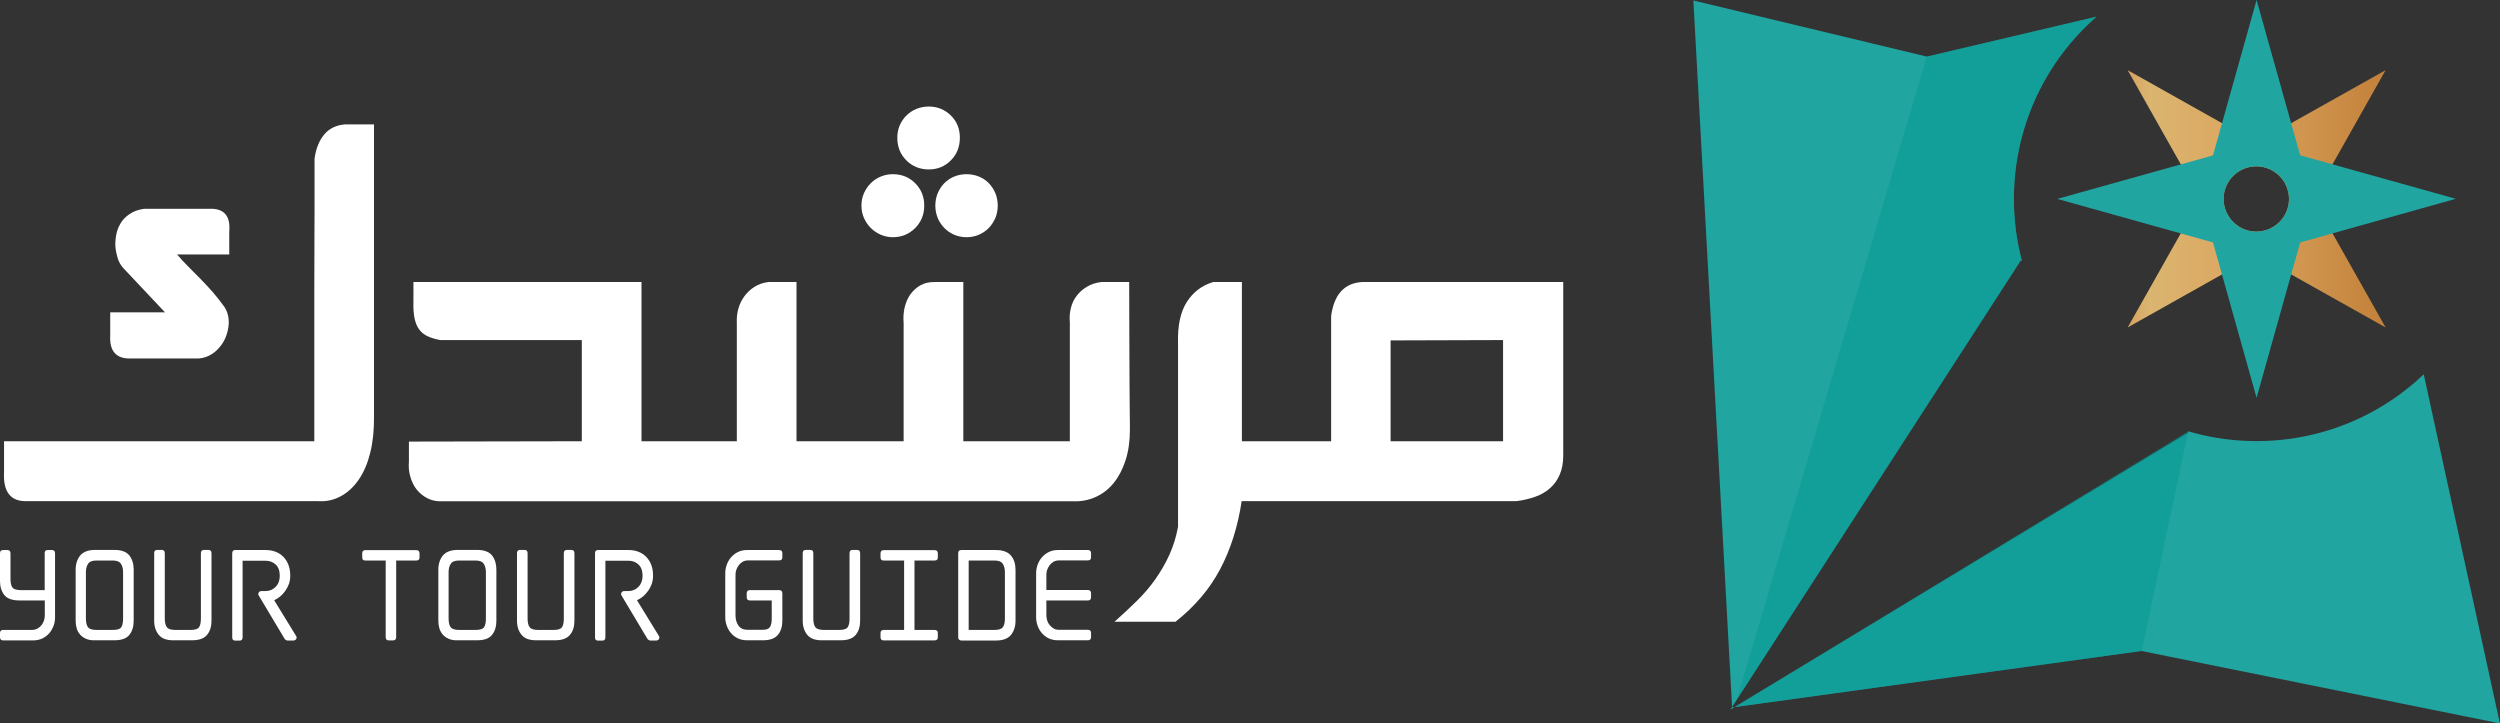 <svg width="159" height="46" viewBox="0 0 159 46" fill="none" xmlns="http://www.w3.org/2000/svg">
<rect x="0" y="0" width="159" height="46" fill="#333333" stroke="none"/>
<g clip-path="url(#clip0)">
<path d="M8.283 22.8H12.428C12.739 22.815 13.026 22.754 13.299 22.618C13.572 22.482 13.799 22.293 13.989 22.051C14.14 21.877 14.262 21.673 14.353 21.446C14.444 21.219 14.504 20.985 14.534 20.743C14.565 20.501 14.55 20.266 14.496 20.039C14.444 19.813 14.345 19.601 14.193 19.412C13.989 19.132 13.769 18.852 13.527 18.572C13.284 18.3 13.034 18.028 12.769 17.756C12.504 17.483 12.246 17.226 11.988 16.969C11.731 16.712 11.488 16.455 11.261 16.183H14.58V14.731C14.671 13.725 14.246 13.241 13.307 13.279H9.162C8.798 13.332 8.487 13.445 8.245 13.612C7.995 13.778 7.798 13.982 7.661 14.217C7.525 14.451 7.426 14.708 7.381 14.996C7.335 15.275 7.32 15.548 7.351 15.805C7.366 15.956 7.411 16.153 7.479 16.402C7.555 16.652 7.676 16.871 7.851 17.06L10.495 19.866H7.01V21.34C6.957 22.323 7.381 22.815 8.283 22.8Z" fill="white"/>
<path d="M20.635 8.537C20.309 8.916 20.104 9.422 20.006 10.073V11.502V13.218C20.006 13.861 19.998 14.617 19.998 15.464C19.99 16.319 19.99 17.34 19.99 18.519V22.656V28.063H0.258V30.021C0.189 31.284 0.674 31.904 1.712 31.874H20.271C20.786 31.904 21.256 31.791 21.695 31.549C22.135 31.307 22.514 30.951 22.825 30.49C23.143 30.029 23.385 29.454 23.552 28.774C23.719 28.093 23.795 27.329 23.787 26.482V7.91H21.968C21.407 7.948 20.96 8.159 20.635 8.537Z" fill="white"/>
<path d="M60.055 11.653C59.881 11.835 59.744 12.046 59.638 12.288C59.54 12.53 59.487 12.795 59.487 13.075C59.487 13.355 59.54 13.619 59.638 13.861C59.737 14.103 59.881 14.315 60.055 14.496C60.229 14.678 60.441 14.822 60.684 14.928C60.926 15.033 61.192 15.086 61.472 15.086C61.752 15.086 62.018 15.033 62.26 14.928C62.503 14.822 62.715 14.678 62.889 14.496C63.063 14.315 63.2 14.103 63.306 13.861C63.404 13.619 63.457 13.355 63.457 13.075C63.457 12.795 63.404 12.53 63.306 12.288C63.207 12.046 63.063 11.835 62.889 11.653C62.715 11.472 62.503 11.328 62.26 11.23C62.018 11.131 61.752 11.078 61.472 11.078C61.192 11.078 60.926 11.131 60.684 11.23C60.441 11.328 60.237 11.472 60.055 11.653Z" fill="white"/>
<path d="M59.07 10.776C59.623 10.776 60.093 10.587 60.472 10.201C60.858 9.816 61.047 9.339 61.047 8.757C61.047 8.19 60.858 7.721 60.472 7.343C60.085 6.965 59.615 6.776 59.07 6.776C58.789 6.776 58.524 6.829 58.282 6.927C58.039 7.025 57.827 7.169 57.645 7.35C57.463 7.532 57.319 7.744 57.221 7.978C57.122 8.212 57.069 8.469 57.069 8.757C57.069 9.332 57.258 9.816 57.645 10.201C58.024 10.579 58.501 10.776 59.07 10.776Z" fill="white"/>
<path d="M55.379 14.496C55.561 14.678 55.773 14.822 56.016 14.928C56.258 15.033 56.516 15.086 56.781 15.086C57.35 15.086 57.819 14.89 58.206 14.504C58.593 14.111 58.782 13.634 58.782 13.075C58.782 12.515 58.593 12.039 58.206 11.653C57.819 11.267 57.35 11.078 56.781 11.078C56.508 11.078 56.258 11.131 56.016 11.23C55.773 11.328 55.561 11.472 55.379 11.653C55.197 11.835 55.054 12.046 54.947 12.288C54.841 12.53 54.788 12.795 54.788 13.075C54.788 13.355 54.841 13.619 54.947 13.861C55.054 14.103 55.197 14.315 55.379 14.496Z" fill="white"/>
<path d="M71.861 27.337V27.155V26.936C71.861 26.815 71.854 26.641 71.854 26.422C71.846 26.203 71.846 25.892 71.846 25.507C71.846 25.182 71.846 24.803 71.838 24.365C71.831 23.926 71.831 23.405 71.831 22.8C71.831 22.195 71.831 21.491 71.823 20.69C71.816 19.888 71.816 18.973 71.816 17.937H70.058C69.709 17.975 69.398 18.073 69.141 18.232C68.876 18.383 68.656 18.58 68.481 18.807C68.307 19.034 68.178 19.291 68.11 19.586C68.034 19.873 68.012 20.183 68.042 20.501V28.063H61.267V17.937H59.411C59.077 17.937 58.782 18.005 58.532 18.149C58.282 18.293 58.077 18.482 57.903 18.716C57.736 18.951 57.615 19.23 57.539 19.54C57.463 19.858 57.44 20.191 57.471 20.538V28.063H50.658V17.937H48.877C48.544 17.975 48.241 18.081 47.991 18.24C47.733 18.398 47.521 18.603 47.347 18.837C47.172 19.072 47.044 19.336 46.96 19.631C46.877 19.926 46.846 20.236 46.862 20.561V28.063H43.831H43.368H40.799V17.937H26.295V19.124C26.28 19.571 26.303 19.941 26.363 20.236C26.424 20.531 26.523 20.773 26.666 20.962C26.811 21.151 26.992 21.295 27.212 21.393C27.432 21.491 27.697 21.575 28.008 21.628H37.003V28.063L26.007 28.085V29.333C25.977 29.681 26.007 30.014 26.098 30.324C26.189 30.634 26.318 30.906 26.5 31.133C26.682 31.36 26.901 31.541 27.159 31.677C27.417 31.814 27.697 31.882 28.008 31.882H43.353H43.815H68.3C68.8 31.897 69.27 31.798 69.701 31.602C70.141 31.398 70.52 31.103 70.831 30.717C71.149 30.324 71.399 29.847 71.581 29.288C71.77 28.706 71.861 28.063 71.861 27.337Z" fill="white"/>
<path d="M86.623 17.937C85.502 18.005 84.85 18.724 84.66 20.092V28.063H82.114H81.773H78.985V17.937H77.166C76.438 18.149 75.878 18.58 75.476 19.215C75.074 19.85 74.892 20.72 74.923 21.809V33.508C74.802 34.15 74.62 34.748 74.37 35.292C74.12 35.837 73.824 36.351 73.483 36.835C73.142 37.319 72.748 37.78 72.301 38.219C71.854 38.657 71.384 39.096 70.884 39.542H74.764C75.991 38.574 76.939 37.455 77.605 36.192C78.272 34.929 78.727 33.492 78.969 31.874H81.781H82.122H96.436C96.868 31.821 97.27 31.723 97.641 31.594C98.013 31.458 98.331 31.277 98.589 31.042C98.854 30.808 99.058 30.52 99.203 30.173C99.354 29.832 99.422 29.424 99.422 28.955V17.937H86.623ZM95.595 28.063H88.442V21.65L95.595 21.628V28.063Z" fill="white"/>
<path d="M3.039 34.982H3.304C3.433 34.982 3.501 35.05 3.501 35.186V39.27C3.501 39.451 3.471 39.625 3.41 39.792C3.349 39.958 3.259 40.117 3.145 40.261C3.024 40.397 2.88 40.51 2.705 40.601C2.531 40.684 2.334 40.729 2.107 40.729H0.197C0.068 40.729 0 40.661 0 40.525V40.261C0 40.132 0.068 40.064 0.197 40.064H2.016C2.152 40.064 2.273 40.034 2.379 39.981C2.486 39.92 2.569 39.852 2.645 39.754C2.713 39.663 2.766 39.557 2.804 39.451C2.834 39.338 2.849 39.232 2.849 39.126V38.188H1.235C0.781 38.188 0.455 38.075 0.273 37.841C0.091 37.606 0 37.311 0 36.956V35.186C0 35.05 0.068 34.982 0.197 34.982H0.462C0.599 34.982 0.667 35.05 0.667 35.186V36.805C0.667 37.077 0.712 37.266 0.796 37.372C0.879 37.478 1.061 37.531 1.334 37.531H2.842V35.179C2.834 35.05 2.902 34.982 3.039 34.982Z" fill="white"/>
<path d="M5.479 40.631C5.327 40.563 5.198 40.48 5.1 40.366C5.001 40.253 4.926 40.124 4.88 39.973C4.835 39.822 4.812 39.655 4.812 39.481V36.23C4.812 35.867 4.911 35.564 5.1 35.33C5.297 35.096 5.615 34.974 6.055 34.974H7.267C7.722 34.974 8.048 35.096 8.23 35.33C8.412 35.564 8.502 35.867 8.502 36.23V39.481C8.502 39.844 8.412 40.147 8.23 40.374C8.048 40.608 7.73 40.722 7.282 40.722H6.04C5.82 40.729 5.63 40.699 5.479 40.631ZM7.707 39.897C7.79 39.784 7.828 39.595 7.828 39.33V36.381C7.828 36.177 7.783 35.995 7.692 35.859C7.601 35.716 7.426 35.648 7.161 35.648H6.146C5.873 35.648 5.691 35.716 5.6 35.859C5.509 36.003 5.464 36.177 5.464 36.381V39.33C5.464 39.595 5.509 39.784 5.6 39.897C5.691 40.011 5.873 40.064 6.146 40.064H7.176C7.449 40.064 7.631 40.011 7.707 39.897Z" fill="white"/>
<path d="M10.094 40.374C9.904 40.139 9.806 39.844 9.806 39.481V35.179C9.806 35.042 9.874 34.974 10.003 34.974H10.283C10.412 34.974 10.48 35.042 10.48 35.179V39.33C10.48 39.595 10.526 39.784 10.617 39.897C10.708 40.011 10.89 40.064 11.162 40.064H12.125C12.398 40.064 12.572 40.011 12.655 39.897C12.739 39.784 12.777 39.595 12.777 39.33V35.179C12.777 35.042 12.845 34.974 12.981 34.974H13.246C13.383 34.974 13.451 35.042 13.451 35.179V39.481C13.451 39.844 13.36 40.147 13.171 40.374C12.981 40.608 12.663 40.722 12.216 40.722H11.041C10.602 40.729 10.283 40.608 10.094 40.374Z" fill="white"/>
<path d="M14.959 34.982H16.891C17.369 34.982 17.755 35.133 18.035 35.428C18.316 35.723 18.46 36.116 18.46 36.615C18.46 36.804 18.429 36.971 18.376 37.137C18.316 37.296 18.24 37.447 18.142 37.583C18.043 37.719 17.937 37.84 17.816 37.939C17.694 38.037 17.566 38.12 17.437 38.173L18.823 40.434C18.877 40.502 18.877 40.57 18.839 40.639C18.801 40.699 18.74 40.737 18.664 40.737H18.285C18.255 40.737 18.225 40.729 18.187 40.706C18.149 40.684 18.126 40.661 18.111 40.646L16.467 37.893C16.414 37.825 16.414 37.757 16.452 37.689C16.489 37.621 16.55 37.591 16.641 37.591H16.891C17.149 37.591 17.361 37.5 17.535 37.319C17.709 37.137 17.793 36.903 17.793 36.631C17.793 36.305 17.709 36.071 17.535 35.905C17.361 35.746 17.149 35.663 16.891 35.663H15.429V40.54C15.429 40.676 15.36 40.744 15.224 40.744H14.959C14.83 40.744 14.769 40.676 14.769 40.54V35.201C14.769 35.05 14.83 34.982 14.959 34.982Z" fill="white"/>
<path d="M23.234 35.648C23.105 35.648 23.037 35.587 23.037 35.459V35.194C23.037 35.058 23.105 34.99 23.234 34.99H26.477C26.614 34.99 26.682 35.058 26.682 35.194V35.459C26.682 35.587 26.614 35.648 26.477 35.648H25.197V40.525C25.197 40.661 25.128 40.729 24.992 40.729H24.727C24.598 40.729 24.53 40.661 24.53 40.525V35.648H23.234Z" fill="white"/>
<path d="M28.546 40.631C28.394 40.563 28.266 40.48 28.167 40.366C28.069 40.253 27.993 40.124 27.947 39.973C27.902 39.822 27.879 39.655 27.879 39.481V36.23C27.879 35.867 27.978 35.564 28.167 35.33C28.364 35.096 28.682 34.974 29.122 34.974H30.334C30.789 34.974 31.115 35.096 31.297 35.33C31.479 35.564 31.57 35.867 31.57 36.23V39.481C31.57 39.844 31.479 40.147 31.297 40.374C31.115 40.608 30.797 40.722 30.35 40.722H29.114C28.887 40.729 28.698 40.699 28.546 40.631ZM30.782 39.897C30.865 39.784 30.903 39.595 30.903 39.33V36.381C30.903 36.177 30.857 35.995 30.766 35.859C30.675 35.716 30.501 35.648 30.236 35.648H29.213C28.94 35.648 28.758 35.716 28.667 35.859C28.576 36.003 28.531 36.177 28.531 36.381V39.33C28.531 39.595 28.576 39.784 28.667 39.897C28.758 40.011 28.94 40.064 29.213 40.064H30.244C30.524 40.064 30.698 40.011 30.782 39.897Z" fill="white"/>
<path d="M33.169 40.374C32.979 40.139 32.881 39.844 32.881 39.481V35.179C32.881 35.042 32.949 34.974 33.078 34.974H33.358C33.487 34.974 33.555 35.042 33.555 35.179V39.33C33.555 39.595 33.6 39.784 33.691 39.897C33.782 40.011 33.964 40.064 34.237 40.064H35.207C35.48 40.064 35.654 40.011 35.737 39.897C35.821 39.784 35.859 39.595 35.859 39.33V35.179C35.859 35.042 35.927 34.974 36.063 34.974H36.329C36.465 34.974 36.533 35.042 36.533 35.179V39.481C36.533 39.844 36.442 40.147 36.253 40.374C36.063 40.608 35.745 40.722 35.298 40.722H34.123C33.676 40.729 33.358 40.608 33.169 40.374Z" fill="white"/>
<path d="M38.033 34.982H39.966C40.443 34.982 40.83 35.133 41.11 35.428C41.391 35.723 41.535 36.116 41.535 36.615C41.535 36.804 41.504 36.971 41.451 37.137C41.391 37.296 41.315 37.447 41.216 37.583C41.118 37.719 41.012 37.84 40.89 37.939C40.769 38.037 40.64 38.12 40.511 38.173L41.898 40.434C41.951 40.502 41.951 40.57 41.913 40.639C41.876 40.699 41.815 40.737 41.739 40.737H41.36C41.33 40.737 41.3 40.729 41.262 40.706C41.224 40.684 41.201 40.661 41.186 40.646L39.541 37.893C39.489 37.825 39.489 37.757 39.526 37.689C39.564 37.621 39.625 37.591 39.716 37.591H39.966C40.224 37.591 40.436 37.5 40.61 37.319C40.784 37.137 40.868 36.903 40.868 36.631C40.868 36.305 40.784 36.071 40.61 35.905C40.436 35.738 40.224 35.663 39.966 35.663H38.503V40.54C38.503 40.676 38.435 40.744 38.299 40.744H38.033C37.905 40.744 37.844 40.676 37.844 40.54V35.201C37.837 35.05 37.905 34.982 38.033 34.982Z" fill="white"/>
<path d="M48.968 39.882C49.044 39.769 49.082 39.587 49.082 39.338V38.188H47.695C47.559 38.188 47.491 38.12 47.491 37.984V37.735C47.491 37.599 47.559 37.531 47.695 37.531H49.552C49.688 37.531 49.757 37.599 49.757 37.735V39.481C49.757 39.844 49.666 40.147 49.476 40.374C49.287 40.608 48.968 40.722 48.521 40.722H47.514C47.286 40.722 47.081 40.676 46.915 40.593C46.748 40.51 46.596 40.397 46.483 40.253C46.362 40.117 46.278 39.958 46.218 39.784C46.157 39.61 46.127 39.436 46.127 39.262V36.449C46.127 36.275 46.157 36.101 46.218 35.927C46.278 35.753 46.369 35.595 46.483 35.459C46.604 35.322 46.748 35.201 46.915 35.118C47.089 35.027 47.286 34.982 47.514 34.982H49.552C49.688 34.982 49.757 35.05 49.757 35.186V35.451C49.757 35.58 49.688 35.64 49.552 35.64H47.604C47.46 35.64 47.339 35.67 47.241 35.723C47.142 35.784 47.051 35.859 46.983 35.95C46.915 36.041 46.862 36.147 46.824 36.26C46.786 36.373 46.778 36.487 46.778 36.593V39.126C46.778 39.391 46.839 39.61 46.968 39.791C47.097 39.973 47.294 40.056 47.559 40.056H48.506C48.741 40.056 48.893 39.996 48.968 39.882Z" fill="white"/>
<path d="M51.34 40.374C51.151 40.139 51.053 39.844 51.053 39.481V35.179C51.053 35.042 51.121 34.974 51.249 34.974H51.53C51.659 34.974 51.727 35.042 51.727 35.179V39.33C51.727 39.595 51.772 39.784 51.863 39.897C51.954 40.011 52.136 40.064 52.409 40.064H53.379C53.652 40.064 53.826 40.011 53.909 39.897C53.993 39.784 54.031 39.595 54.031 39.33V35.179C54.031 35.042 54.099 34.974 54.235 34.974H54.5C54.637 34.974 54.705 35.042 54.705 35.179V39.481C54.705 39.844 54.614 40.147 54.425 40.374C54.235 40.608 53.917 40.722 53.47 40.722H52.288C51.848 40.729 51.53 40.608 51.34 40.374Z" fill="white"/>
<path d="M56.001 40.525V40.26C56.001 40.132 56.069 40.064 56.198 40.064H57.501V35.648H56.198C56.069 35.648 56.001 35.587 56.001 35.459V35.194C56.001 35.058 56.069 34.99 56.198 34.99H59.441C59.578 34.99 59.646 35.058 59.646 35.194V35.459C59.646 35.587 59.578 35.648 59.441 35.648H58.161V40.064H59.441C59.578 40.064 59.646 40.132 59.646 40.26V40.525C59.646 40.661 59.578 40.729 59.441 40.729H56.198C56.062 40.729 56.001 40.661 56.001 40.525Z" fill="white"/>
<path d="M60.942 40.525V35.186C60.942 35.05 61.01 34.982 61.139 34.982H63.329C63.783 34.982 64.102 35.103 64.299 35.337C64.496 35.572 64.587 35.874 64.587 36.237V39.489C64.587 39.844 64.488 40.139 64.299 40.381C64.109 40.616 63.783 40.737 63.344 40.737H61.139C61.01 40.729 60.942 40.661 60.942 40.525ZM61.608 40.064H63.245C63.511 40.064 63.685 40.011 63.776 39.897C63.867 39.784 63.912 39.595 63.912 39.33V36.381C63.912 36.177 63.867 35.995 63.776 35.859C63.685 35.716 63.511 35.648 63.245 35.648H61.608V40.064Z" fill="white"/>
<path d="M69.391 37.735V37.984C69.391 38.12 69.323 38.188 69.194 38.188H66.549V39.118C66.549 39.224 66.565 39.338 66.595 39.444C66.625 39.55 66.678 39.655 66.754 39.746C66.822 39.837 66.913 39.913 67.012 39.973C67.11 40.033 67.231 40.056 67.375 40.056H69.194C69.323 40.056 69.391 40.124 69.391 40.253V40.517C69.391 40.654 69.323 40.722 69.194 40.722H67.284C67.057 40.722 66.853 40.676 66.686 40.593C66.519 40.51 66.368 40.397 66.254 40.253C66.133 40.117 66.049 39.958 65.989 39.784C65.928 39.61 65.898 39.436 65.898 39.262V36.449C65.898 36.275 65.928 36.101 65.989 35.927C66.049 35.753 66.14 35.595 66.254 35.459C66.375 35.322 66.519 35.201 66.686 35.118C66.86 35.027 67.057 34.982 67.284 34.982H69.194C69.323 34.982 69.391 35.05 69.391 35.186V35.451C69.391 35.58 69.323 35.64 69.194 35.64H67.375C67.231 35.64 67.11 35.67 67.012 35.723C66.913 35.784 66.822 35.859 66.754 35.95C66.686 36.041 66.633 36.147 66.595 36.26C66.557 36.373 66.549 36.487 66.549 36.593V37.523H69.194C69.323 37.531 69.391 37.599 69.391 37.735Z" fill="white"/>
<path d="M110.32 44.972L110.327 44.964L139.161 27.518V27.428C144.276 28.932 150.028 27.73 154.15 23.805C155.764 31.209 157.378 38.604 158.993 46.008C151.392 44.472 143.799 42.937 136.198 41.402C127.582 42.59 118.951 43.777 110.32 44.972Z" fill="#20A5A1"/>
<path d="M110.16 44.965C109.342 29.984 108.516 15.011 107.698 0.031C112.646 1.218 117.594 2.413 122.55 3.6C126.15 2.753 129.749 1.906 133.341 1.059C133.197 1.18 132.993 1.369 132.758 1.596C128.62 5.612 127.226 11.382 128.59 16.577H128.514C122.391 26.044 116.276 35.504 110.16 44.965Z" fill="#20A5A1"/>
<path d="M110.319 44.972H110.16L110.047 45.138L110.319 44.972Z" fill="#20A5A1"/>
<path opacity="0.45" d="M110.463 44.488C114.487 30.861 118.519 17.226 122.543 3.6C126.142 2.753 129.742 1.906 133.334 1.059C133.137 1.233 132.939 1.407 132.75 1.596C128.612 5.611 127.218 11.381 128.582 16.576H128.506L110.463 44.488Z" fill="#009691"/>
<path opacity="0.45" d="M110.335 44.964C119.944 39.119 129.552 33.273 139.169 27.428C138.184 32.086 137.198 36.744 136.213 41.402C127.582 42.582 118.958 43.769 110.335 44.964Z" fill="#009691"/>
<path d="M147.11 12.644L148.346 10.451L151.725 4.462L145.716 7.834L143.518 9.067L141.321 7.834L135.319 4.462L138.699 10.451L139.934 12.644L138.699 14.837L135.319 20.826L141.321 17.453L143.518 16.221L145.716 17.453L151.725 20.826L148.346 14.837L147.11 12.644ZM143.511 14.731C142.367 14.738 141.427 13.808 141.419 12.666C141.412 11.525 142.336 10.587 143.488 10.579C144.632 10.572 145.572 11.494 145.58 12.644C145.587 13.786 144.663 14.723 143.511 14.731Z" fill="url(#paint0_linear)"/>
<path d="M156.189 12.644L148.346 10.451L146.292 9.876L145.716 7.827L143.518 0L141.321 7.834L140.745 9.884L138.691 10.458L130.841 12.651L138.691 14.844L140.745 15.419L141.321 17.468L143.518 25.303L145.716 17.468L146.292 15.419L148.346 14.844L156.189 12.644ZM145.58 12.644C145.587 13.786 144.663 14.723 143.511 14.731C142.367 14.739 141.427 13.808 141.419 12.666C141.412 11.525 142.336 10.587 143.488 10.579C144.64 10.572 145.572 11.494 145.58 12.644ZM143.518 12.644H143.503H143.518Z" fill="#20A5A1"/>
<path d="M143.519 12.644V12.652L143.503 12.644H143.519Z" fill="white"/>
</g>
<defs>
<linearGradient id="paint0_linear" x1="135.314" y1="12.646" x2="151.722" y2="12.646" gradientUnits="userSpaceOnUse">
<stop stop-color="#D5A161"/>
<stop offset="0.084" stop-color="#DAB570"/>
<stop offset="0.41" stop-color="#DCA760"/>
<stop offset="0.579" stop-color="#D49C55"/>
<stop offset="1" stop-color="#C3803A"/>
</linearGradient>
<clipPath id="clip0">
<rect width="159" height="46" fill="white"/>
</clipPath>
</defs>
</svg>
